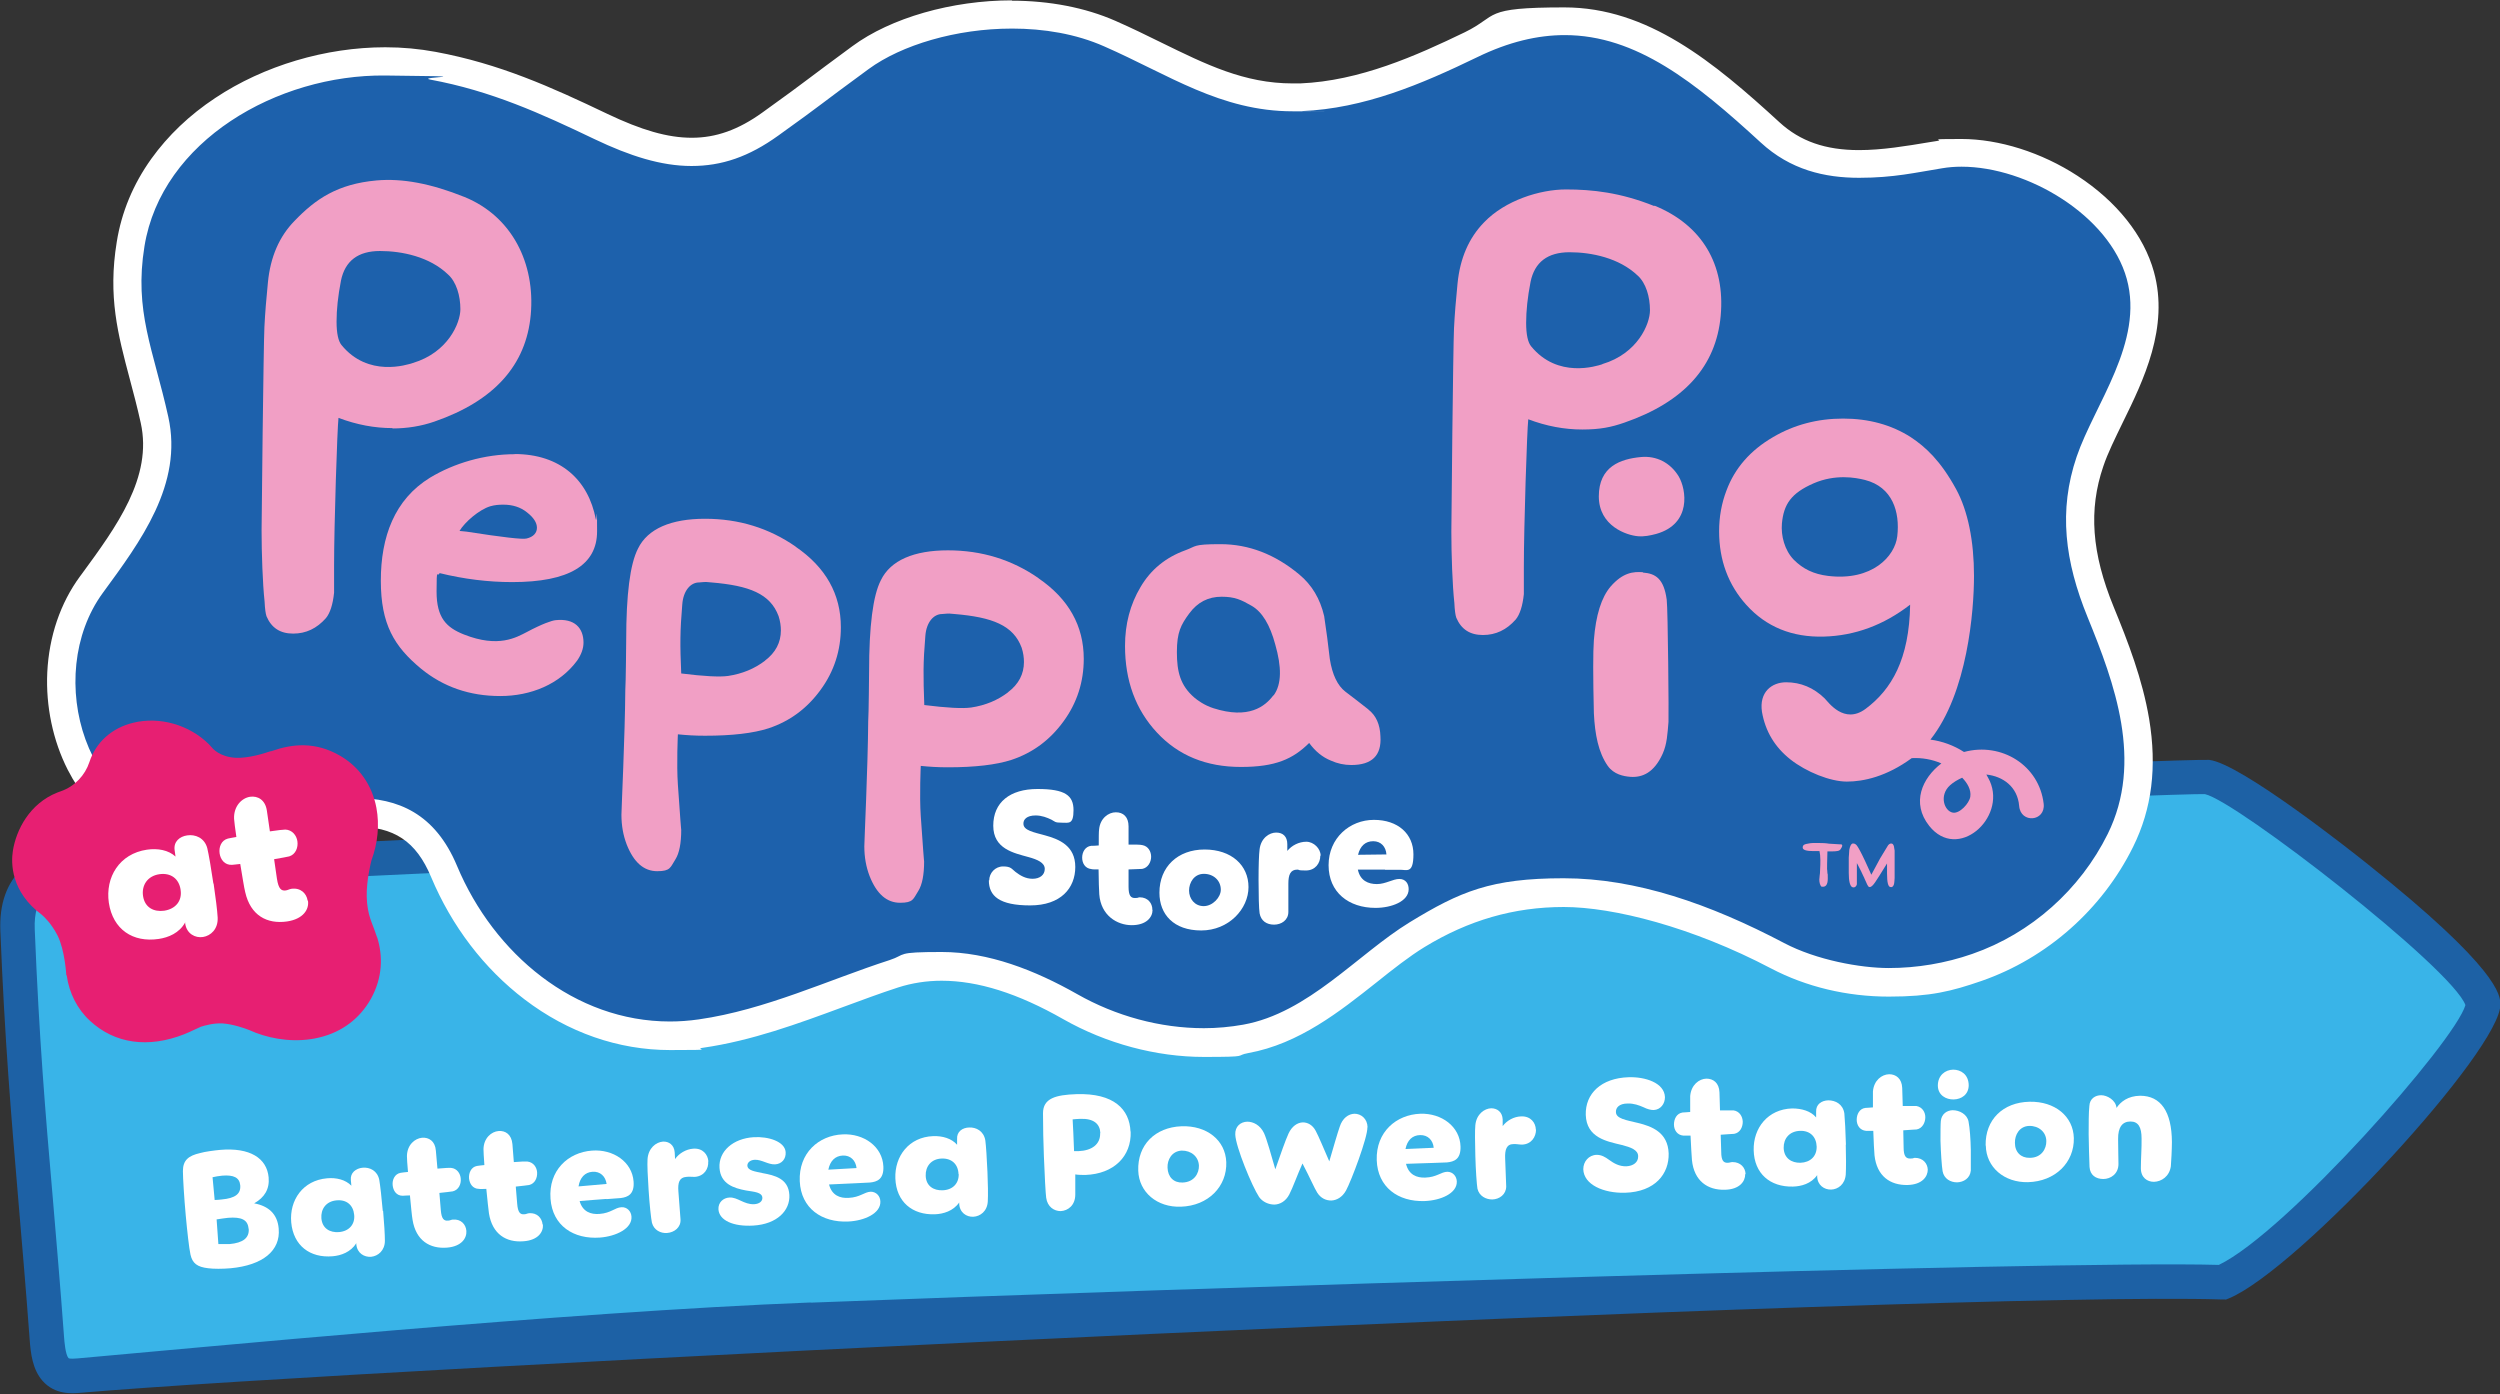 <?xml version="1.0" encoding="UTF-8"?>
<svg id="Layer_1" xmlns="http://www.w3.org/2000/svg" version="1.1" viewBox="0 0 1417.3 790.3">
  <rect x="0" y="0" width="1417.3" height="790.3" fill="#333333" stroke="none"/>
  <!-- Generator: Adobe Illustrator 29.0.1, SVG Export Plug-In . SVG Version: 2.1.0 Build 192)  -->
  <defs>
    <style>
      .st0 {
        fill: #1d61ac;
      }

      .st1 {
        fill: #fff;
      }

      .st2 {
        fill: #1d61a5;
      }

      .st3 {
        fill: #f19fc5;
      }

      .st4 {
        fill: #39b4e8;
      }

      .st5 {
        fill: #e71f72;
      }
    </style>
  </defs>
  <path class="st4" d="M47.8,491.1c146.8,5,1180.4-52.8,1203.4-50.5,18.5,1.8,155.5,107.1,156.4,129,.7,17.8-106.9,140.1-147.7,157.4-156.2-4.8-1059.5,39.4-1215.1,53-4.6.4-9.8.6-13.4-3.5-3.7-4.2-4.4-11.4-4.9-17.9-6.9-92.2-12.9-138.8-16.6-231.2-1.6-41,37.9-36.2,37.9-36.2h0Z"/>
  <path class="st2" d="M1261.7,736.7h-2.1c-155.6-4.9-1058.9,39.4-1213.9,52.9-4.7.4-14.5,1.3-21.6-6.8-5.6-6.4-6.7-15.2-7.3-23.6-2.2-30-4.4-54.8-6.4-78.7-4.1-48.5-7.7-90.4-10.2-152.8-.6-15.3,3.6-27.2,12.6-35.5,13.3-12.3,32.3-11.2,35.8-10.9,95.2,3.2,494.7-23.7,702.2-32,132.8-5.3,493.2-19.3,501.6-18.5,17.7,1.8,82.6,53.2,89.9,59.1,74.5,59.4,75.1,74.4,75.2,79.3,1,25.2-113.9,149.9-153.7,166.8l-2,.8h-.1ZM459.6,738.5c196-7.6,705.2-24.1,798.3-21.4,38.2-18.4,134-126.7,139.8-147.3-7.5-20.8-129.9-115.8-147.7-119.6-7.6-.7-391.1,14.3-498.6,18.6-208,8.4-608.3,35.3-703.9,32h-.8c-.4,0-13.2-1.3-20.8,5.8-4.5,4.2-6.6,11-6.2,20.3,2.5,62,6,103.7,10.2,152,2,24,4.2,48.8,6.4,78.9.2,2.8.8,10.1,2.5,12.1.6.6,4.1.3,5.2.2,64-5.6,277.3-26.4,415.6-31.7h0ZM1397.9,570.4h0Z"/>
  <path class="st0" d="M682.5,591c-25.7,0-52.6-7.2-75.7-20.3-27.1-15.3-50.9-22.8-73-22.8s-18.5,1.4-27.1,4.2c-10.4,3.3-20.8,7.2-31.8,11.3-24.9,9.2-50.6,18.8-77.6,22.6-5.8.8-11.7,1.2-17.5,1.2-54.1,0-104.4-36.6-128.1-93.1-9.7-23.2-25.2-33.6-50.3-33.6s-33.4,4.1-50.5,8c-8.4,1.9-17,3.9-25.2,5.4-4.9.9-9.8,1.3-14.5,1.3-28.1,0-52.1-15.5-65.7-42.4-16.6-32.8-14.1-73.5,6.3-101.3l.9-1.2c20.9-28.5,42.5-57.9,34.9-92.2-2.1-9.3-4.3-17.6-6.4-25.5-6.4-24-12-44.7-7.2-74.1,4.9-30,23.5-57.1,52.5-76.2,26.2-17.4,59.7-27.3,91.8-27.3s18.3.8,27,2.4c35.2,6.5,64,19.5,95.3,34.4,20.6,9.8,36.9,14.4,51.5,14.4s29.6-5,44.6-15.8c15.4-11,20.1-14.6,26.7-19.5,5.1-3.8,11.4-8.5,24.5-18.1,20.5-15.1,53.4-24.4,85.8-24.4s39.5,3.7,55.5,10.7c8.9,3.9,17.4,8.1,25.6,12.1,25.1,12.4,48.8,24,78.1,24h4.6c35.2-1.4,68.2-16.1,96.4-29.8,18.5-8.9,35.8-13.3,53-13.3,44.3,0,80.4,29.8,116.6,63.1,13.2,12.2,29.3,17.8,50.4,17.8s27.8-2.3,41.3-4.6l4.4-.7c3.9-.6,8-1,12.3-1,38.9,0,90.2,28.5,101.5,69.5,7.9,28.6-5.4,55.8-17.1,79.8-4.5,9.1-8.7,17.7-11.4,25.7-9.1,26.6-7.2,52.9,6.1,85.4,13.6,33.2,34,83.3,11.2,129.5-16.6,33.6-46.3,59.8-81.4,72-16.2,5.6-33,8.5-50,8.5h0c-22.5,0-44.3-5.2-63.1-15.1-45.8-24-85.4-35.7-121.3-35.7s-56.9,7.8-83.1,23.8c-9.3,5.7-18.4,13-28.1,20.7-20.7,16.5-42.2,33.6-69,38.4-7.7,1.4-15.7,2.1-23.8,2.1v-.3h0Z"/>
  <path class="st1" d="M573.7,16.2c18.1,0,36.3,3,52.3,10.1,36.5,16,66,36.8,106.9,36.8s3.3,0,5-.1c35.5-1.5,67.8-15.2,99.6-30.6,17.9-8.7,34.2-12.5,49.6-12.5,40.6,0,74.1,26.9,111.1,60.9,16.8,15.5,36.2,20,55.8,20s32.1-3,47-5.4c3.5-.6,7.2-.9,11-.9,37.4,0,83.8,27.7,93.7,63.6,9.9,35.9-18.3,71.2-28.4,100.8-10.4,30.6-6.7,59.4,6.2,91,15.3,37.5,31.7,81.8,11.4,122.9-15.6,31.5-43.4,56.4-76.8,68-15.2,5.3-31.3,8-47.3,8s-41-4.5-59.4-14.2c-42-22.1-83.8-36.7-125-36.7s-58.6,7.5-87.3,25c-29.5,18.1-57.4,51.4-94.3,58-7.3,1.3-14.8,2-22.3,2-24.8,0-50-6.9-71.8-19.3-24-13.6-50.3-23.9-76.9-23.9s-19.7,1.4-29.5,4.6c-34.4,11.1-70.4,28.2-108.1,33.6-5.5.8-11,1.2-16.4,1.2-54,0-99.8-38.3-120.7-88.2-12.5-29.9-33.7-38.5-57.7-38.5s-52.7,9.2-77,13.5c-4.5.8-8.9,1.2-13.1,1.2-62.5,0-87.4-84-53-131,21.3-29.1,45.6-61.5,37.1-99.8s-19.5-59.8-13.5-96.7c9.7-59.8,75.4-97.4,136.4-96.8s17.2.7,25.5,2.3c34.7,6.4,63,19.3,93.3,33.8,19.9,9.5,37.7,15.2,54.9,15.2s32.5-5.2,49.3-17.3c27.2-19.5,21-15.6,51.2-37.7,18.6-13.6,49.6-22.9,81.1-22.9M573.7.2h0c-34,0-68.7,9.9-90.5,26-13.1,9.6-19.4,14.4-24.5,18.2-6.5,4.9-11.2,8.4-26.5,19.4-13.6,9.8-26.3,14.3-40,14.3s-28.5-4.3-48-13.6c-31.8-15.2-61.1-28.4-97.3-35.1-9.2-1.7-18.7-2.6-28.5-2.6-33.7,0-68.8,10.4-96.3,28.7-14.7,9.7-26.9,21.4-36.3,34.5-10.3,14.4-16.9,30.2-19.6,47.1-5.1,31.1.7,52.6,7.3,77.5,2.1,7.9,4.3,16.1,6.3,25.2,6.8,30.7-13.7,58.7-33.5,85.7l-.9,1.2c-11.2,15.2-17.6,34.1-18.6,54.5-.9,19.1,3.2,38.7,11.6,55.2,7,13.7,16.8,25.2,28.5,33.2,13.1,9,28.1,13.6,44.4,13.6s10.5-.5,15.9-1.4c8.4-1.5,17.1-3.5,25.6-5.4,16.6-3.8,33.8-7.8,48.7-7.8,21.9,0,34.4,8.3,42.9,28.6,11.7,27.9,30,51.9,53,69.4,24.7,18.8,53.2,28.7,82.5,28.7s12.4-.4,18.6-1.3c27.8-4,54-13.7,79.2-23,10.9-4,21.3-7.9,31.5-11.2,7.8-2.5,16.1-3.8,24.6-3.8,20.6,0,43.2,7.1,69,21.8,24.3,13.8,52.6,21.4,79.7,21.4s17-.7,25.2-2.2c28.8-5.2,52-23.7,72.6-40,9.5-7.6,18.5-14.7,27.3-20.1,24.9-15.2,50.7-22.7,78.9-22.7s73,11.4,117.5,34.8c20,10.5,43.1,16,66.8,16s35.5-3,52.6-8.9c37.1-12.9,68.4-40.6,85.9-76,10.7-21.6,13.6-45.3,9.1-72.5-3.8-22.6-12-43.8-20.1-63.5-12.5-30.5-14.3-55.1-5.9-79.7,2.5-7.5,6.7-15.9,11-24.8,11.8-24,26.4-54,17.7-85.5-5.7-20.6-21.1-39.9-43.3-54.4-20.4-13.3-44.5-20.9-65.9-20.9s-9.2.4-13.6,1.1c-1.5.2-2.9.5-4.4.7-13.2,2.2-26.9,4.5-40,4.5-19,0-33.3-5-45-15.7-37.4-34.3-74.8-65.2-122-65.2s-37,4.6-56.5,14.1c-27.5,13.3-59.6,27.6-93.3,29h-4.3c-27.4,0-49.2-10.8-74.5-23.2-8.3-4.1-16.9-8.3-26-12.3-17.1-7.5-37.4-11.4-58.7-11.4h0v-.2h.1Z"/>
  <path class="st3" d="M1043.6,478.7c-2.7-.2-4.9-.3-6.7-.4-1.7-.3-3.9-.4-6.4-.4s-3.8,0-5.1.3c-1.1.2-1.8.3-2.2.5-.8.3-1.2.9-1.2,1.6s0,.3,0,.4c.2,1.2,2.2,1.8,6,1.8h3.5c.3,1.3.5,3,.5,5.1s0,2.8-.2,6.7c0,.3,0,1-.2,2.1,0,.9-.2,1.7-.2,2.2,0,1.7.4,3.1,1.1,4,2.4.6,3.7-.9,3.7-4.4s0-1.9-.2-3.2c0-1.3-.2-2.1-.2-2.3,0-.8,0-4.2.2-10,3.7,0,6,0,6.9-.7.3-.2.6-.5.9-1.1.4-.6.6-1.1.6-1.5s-.3-.7-.8-.8h0Z"/>
  <path class="st3" d="M1073.7,479.8c-.3-1.1-.8-1.6-1.5-1.6s-1.2.3-1.8,1c-2.7,4.4-4.1,6.8-4.5,7.4-2.2,4.1-3.9,7.2-5,9.3-1.6-3.5-2.8-6.2-3.6-7.9-2.4-5.1-4-8-4.8-8.9-.6-.6-1.2-.9-1.8-.9s-.4,0-.5,0c-.8.3-1.4,1.5-1.8,3.6,0,1-.2,2.5-.3,4.4v8.7c0,4.7.7,7.3,1.9,8,.3,0,.5.2.8.2.5,0,.9-.2,1.2-.5.4-.4.6-.8.7-1.3v-5c0,.4,0-2,0-7l.6,1.1c1.3,2.5,2.3,4.5,3,6.1l.5,1c0,.2.5,1.1,1.1,2.5.4,1,.8,1.8,1.2,2.4.2.3.5.5.9.5.8,0,1.8-.9,3.1-2.8.8-1.2,1.6-2.5,2.4-3.7s1.4-2.2,1.8-2.9c.7-1.2,1.5-2.5,2.5-4v5.6c0,5.2.6,7.8,2.1,7.8s.6,0,1-.3c.5-.3.9-1.1,1-2.3,0-.5.2-1.4.2-2.6v-15.5c-.2-1.3-.3-2-.4-2.4h0,0Z"/>
  <path class="st3" d="M193.3,159.1c2.3-11.2,9.7-16.8,22.1-16.8s28.1,3.2,38.6,13.3c4.7,4.2,7,12,7,19.7s-6.9,24.5-27,30.5c-3.2,1-25.3,8.3-40.4-10.2-1.8-2.2-2.8-6.6-2.8-13.3s.8-14.5,2.5-23.2ZM222.4,242.9c8.4,0,16.4-1.3,23.9-3.9,33.8-11.7,52-31.9,54.6-60.6,2.6-29.1-10.6-55.7-37.5-66.7-19.2-7.7-35.3-10.7-50-9.4-22,2-34.5,10.5-46.4,22.9-8.7,8.9-13.7,20.5-15.1,34.8-.9,8.9-1.6,17.4-2,25.4-.5,10.2-1.6,109.1-1.6,115.2,0,12.9.6,30.3,1.7,40.4.2,4.2.6,7,1.1,8.4,2.8,6.6,7.8,9.8,15.1,9.8s13.4-2.9,18.6-8.8c2.3-2.8,3.9-7.6,4.6-14.4v-15.5c0-22.7,1.8-77.7,2.5-83.6,10.3,3.9,20.5,5.8,30.6,5.8v.2h-.1Z"/>
  <path class="st3" d="M298.5,305.3c-2.2.6-13.5-.7-34-3.9l-4-.4c2.9-4.9,11.1-12.1,17.5-14,2.4-.7,4.8-.9,7.3-.9,5.3,0,9.8,1.4,13.5,4.4,3.7,2.9,5.6,5.8,5.6,8.7s-2,5.2-5.9,6.1h0ZM291.8,257.5c-17.2,0-34.4,5.1-48,13.3-20.2,12.4-27.9,33.6-27.9,58.4s7.6,37.3,22.8,49.9c12.6,10.3,27.5,15.5,44.9,15.5s33.7-6.7,43.6-20.1c2.4-3.5,3.6-6.9,3.6-10.2,0-8.2-5-13.9-15.9-12.7-2,.2-7.4,2-16.2,6.7-5.9,3-16,9.2-35.7,1.4-9.8-3.9-15.5-9.3-15.5-24.3s.5-7.5,1.7-10.5c13.8,3.4,27.6,5.1,41.2,5.1,32.1,0,48.1-9.6,48.1-28.8s-.2-4.3-.7-6.7c-4.2-22.4-20.1-37.1-46.2-37.1h.2Z"/>
  <path class="st3" d="M433.8,374.5c-6,4.6-13,7.5-21,8.7-4.9.7-13.8.2-26.6-1.4-.7-16.4-.7-23.8.6-39.2.6-7.9,4.8-12.4,9.5-12.4,4.5-.4,3.9-.3,7.1,0,21.4,1.8,33.3,6.4,38,19.1.9,2.8,1.3,5.5,1.3,8.1,0,6.8-3,12.6-9,17.1h.1ZM451.1,309.9c-15.1-10.5-32.2-15.8-51.4-15.8s-32.5,5.6-38,16.9c-4.5,8.7-6.7,26-6.7,52,0,0-.2,24.4-.5,28.1-.2,26.2-2.2,67.8-2.2,70.8,0,6.1,1,11.7,3,16.9,4,10.1,9.7,15.1,17.3,15.1s7.4-2.2,10.3-6.7c2.2-3.5,3.3-9.1,3.3-16.8,0,.7-.7-7.8-1.9-25.6-.8-11.7,0-28.5,0-28.5,4.9.5,9.6.8,15.4.8,15.3,0,27.3-1.4,36-4.2,12-4,21.8-11.2,29.5-21.8,7.7-10.5,11.5-22.4,11.5-35.5,0-18.8-8.6-34-25.7-45.7h.1Z"/>
  <path class="st3" d="M571.6,392.4c-6,4.6-13,7.5-21,8.7-4.9.7-13.8.2-26.6-1.4-.6-16.4-.7-23.8.6-39.2.6-7.9,4.8-12.4,9.5-12.4,4.5-.4,3.9-.3,7.1,0,21.4,1.8,33.3,6.4,38,19.1.9,2.8,1.3,5.5,1.3,8.1,0,6.8-3,12.6-9,17.1h.1ZM588.8,327.8c-15.1-10.5-32.2-15.8-51.4-15.8s-32.5,5.6-38,16.9c-4.5,8.7-6.7,26-6.7,52,0,0-.2,24.4-.5,28.1-.2,26.2-2.2,67.8-2.2,70.8,0,6.1,1,11.7,3,16.9,4,10.1,9.7,15.1,17.3,15.1s7.4-2.2,10.3-6.7c2.2-3.5,3.3-9.1,3.3-16.8,0,.7-.7-7.8-1.9-25.6-.8-11.8,0-28.5,0-28.5,4.9.5,9.6.8,15.4.8,15.3,0,27.3-1.4,36-4.2,12-4,21.8-11.2,29.5-21.8,7.7-10.5,11.5-22.4,11.5-35.5,0-18.7-8.6-34-25.7-45.7h.1Z"/>
  <path class="st3" d="M721.9,394.2c-4.7,6.3-14,13.7-34,7.3-5.3-1.7-9.1-4.6-10.9-6.1-7.8-6.8-9.8-14.4-9.8-25.7s2.3-15.5,7-21.9,10.8-9.5,18.3-9.5,11.1,1.7,17,5.1c6,3.4,10.5,10.8,13.5,22.1,3.5,12.3,3.8,22.3-1,28.8h0ZM775.9,402.3c-4.3-3.4-8.7-6.8-13.2-10.2-4.4-3.4-7.4-9.6-8.8-18.5-.9-8.2-2-16.3-3.2-24.3-2.3-9.9-7-17.7-14.1-23.6-13.8-11.5-28.7-17.2-44.7-17.2s-13.5,1.2-20,3.5c-11,4-19.5,10.9-25.3,20.8-5.9,9.9-8.8,21-8.8,33.4,0,19.7,6,36.1,18.1,49.1s27.9,19.5,47.6,19.5,29.5-4.5,38.7-13.6c3.5,4.8,7.6,8.1,12.3,10,3.8,1.7,7.6,2.5,11.6,2.5,11.7,0,17.2-5.4,16.5-16.2-.2-6.8-2.5-11.9-6.9-15.3h.2Z"/>
  <path class="st3" d="M908.4,206.5c-3.2,1-25.3,8.3-40.4-10.2-1.8-2.2-2.8-6.6-2.8-13.3s.8-14.5,2.5-23.2c2.3-11.2,9.7-16.8,22.1-16.8s28.1,3.2,38.6,13.2c4.7,4.2,7,12,7,19.7s-6.9,24.5-27,30.5h0ZM937.8,116.8c-19.2-7.7-35.2-9.4-50-9.4s-34.5,6.2-46.4,18.6c-8.7,8.9-13.7,20.5-15.1,34.8-.9,8.9-1.6,17.4-2,25.4-.5,10.2-1.5,109.1-1.5,115.2,0,12.9.6,30.3,1.7,40.4.2,4.2.6,7,1.1,8.4,2.8,6.6,7.8,9.8,15.1,9.8s13.4-2.9,18.6-8.8c2.3-2.8,3.9-7.6,4.6-14.4v-15.5c0-22.7,1.8-77.7,2.5-83.6,10.3,3.9,20.5,5.8,30.6,5.8s16.4-1.3,23.9-3.9c33.8-11.7,52-31.9,54.6-60.6,2.6-29.1-10.6-51.4-37.5-62.4l-.2.2h0Z"/>
  <path class="st3" d="M931.4,324.4c-5.4-.4-11.3.1-18.3,8.1-5.2,6.1-8.4,16.2-9.5,30.4-.5,6.7-.5,20.5,0,41.5.6,12.1,2.6,22.2,7.8,29.7,3.5,5,9.1,6,12.9,6.3,6.8.5,13.5-2.4,18.3-13.1,2.5-5.6,2.7-11.2,3.3-18,.2-2.7-.3-63.7-1-69.3-1.6-11.9-6.3-14.9-13.5-15.4v-.2h0Z"/>
  <path class="st3" d="M930.3,259.1c-11.7,1.1-23.9,5.4-23.9,22.3s15.9,22.1,22.2,22.6c3.5.3,6.9-.4,10.3-1.3,20.3-5.7,17.1-25.3,12.8-32.6-4.8-7.9-12.7-11.8-21.4-11h0Z"/>
  <path class="st3" d="M1117,451.7c-.6,3.7-6,9.7-9.9,9-4.9-.9-7.9-9.8-1.6-15.5,2-1.8,4.4-3.2,6.9-4.3,2.9,3,5.2,6.8,4.6,10.8ZM1075.6,304c-1.3,11.4-14.3,25.5-39.2,22.5-8.2-1-14.2-3.9-19.5-9.2-5.2-5.4-7.3-13.6-6.7-20.5,1-10.9,5.2-17.2,18-22.8,12.3-5.3,23.6-3.3,29.1-1.9,15.6,4,19.9,18.1,18.3,31.9ZM1113.4,426.3c-5.7-3.7-12.3-6.1-19-7,21.1-26.6,24.7-73.2,24.7-92.8s-3.4-36.9-10.2-49.3c-8.7-15.9-17.2-23.8-25.7-29.4-11-7-23.8-10.5-38.3-10.5s-27.8,3.5-39.7,10.5c-12.9,7.5-21.7,17.6-26.4,30.2-2.8,7.3-4.2,15-4.2,23.2,0,16.4,5.2,30.4,15.5,41.8,11.2,12.4,25.9,18.4,43.9,17.9,17.6-.5,33.9-6.5,48.9-18.1-.5,30.9-10.5,48.1-25.3,59.1-12.2,9-21.1-3.9-23.2-6-6.3-6.1-13.6-9.1-21.8-9.1s-15.4,5.6-13.7,16.8c1.9,11,7.3,20,16.2,27,8.9,7,22.5,12.5,31.9,12.5s22.5-2.8,36.8-13.3h0c5.7-.3,11.6.7,16.8,3-10.9,8.3-17.2,22.4-6.9,35.4,16.1,20.3,43.7-4.3,34.4-25.3-.6-1.3-1.3-2.5-2-3.8,9.4,1,17.7,6.9,18.6,17.8.8,10.1,15,8.9,13.9-1.2-2.5-21.8-23.9-35.1-45.1-29.4h-.1Z"/>
  <path class="st5" d="M213.7,531.3c0-.3-.2-.6-.3-.9-2.3-7.3-5.2-11.2-5.5-22.1-.2-9.1,2.4-19.5,2.7-20.6,3.6-9.8,4.6-20,2.8-29.7-2.4-12.8-9.7-23.2-20.5-29.5-14.1-8.2-27.1-6.8-38.6-2.8h0s-.2,0-.6.2h-.4c-2.9,1-12.3,4.1-19.8,3.7-9-.5-13-5.4-13-5.4h0c-.7-.8-1.4-1.6-2.1-2.3-11.1-11-27.9-15.8-42.7-12.2-12.2,2.9-21.3,11-25,22.3h0c-2.5,7.6-8.4,13.8-16,16.5-.8.3-1.5.6-2.2.8-15.8,6.3-23.3,21.2-25.2,33-1.1,7-1.2,23.3,16.4,36.3,1.4,1.2,5.4,4.9,8.9,11.7,4.2,8.3,5,22.6,5,22.6h.2c1.4,10,5.9,19.1,13.3,25.9,14,12.9,32.9,15.6,53.4,7.5,2.2-.9,4.4-1.9,6.5-2.9,1-.4,1.9-.9,2.8-1.3,2.2-.7,7.4-2.2,12.4-1.9,5.7.4,12.2,2.6,15.2,3.8,9.4,4.3,22.1,7,34.9,5.1,1.7-.2,3.3-.6,5-1,12.7-3.1,22.7-10.7,29-21.9,6.6-11.9,6.9-24.1,3.5-34.9h0Z"/>
  <path class="st1" d="M121.1,500.9c1.1,7.6,2.1,15.3,2.3,19.3.3,6.5-3.9,10.3-8.3,11s-9.2-1.8-10.1-7.5v-.8c-3.3,6.1-9.6,8.6-15,9.4-14.7,2.2-26-5.4-28.3-20.5-2.1-14.5,6-27.8,21.6-30.1,6.1-.9,12.2.2,16.2,3.9l-.5-3.6c-.7-4.9,2.9-7.8,7.1-8.4,4.5-.7,9.8,1.3,11.4,7.2.8,3.3,2.3,12,3.5,20.3v-.2h0ZM102.4,504.5c-.9-6.4-5.6-9.8-12-8.9-6.9,1-10.2,6.4-9.3,12.4,1,6.6,6.2,9.1,12,8.3,6.5-1,10.2-5.6,9.3-11.7h0Z"/>
  <path class="st1" d="M174.6,510.7c.7,4.7-2.5,10.3-11.9,11.7-11.2,1.6-20.7-3.3-23.7-16.7-.6-2.3-1.6-8.8-2.8-15.9-2.3.2-3.9.5-4.7.5-4.1.2-6.5-3-7-6.5s.9-7.4,4.7-8.4c1.1-.3,2.8-.5,4.8-.9-.7-4.8-1.2-8.8-1.3-10.3-.3-7.2,4.4-11.8,9.1-12.5,4.3-.6,8.6,1.7,9.5,7.9l1.7,11.7h.2c4.1-.6,7.4-1,8.6-1,3.9.2,6.3,3.3,6.8,6.6.5,3.5-.9,7.4-4.6,8.6-1.2.3-4.5.9-8.6,1.6l1.6,11.1c.9,5.8,2.5,7,5.1,6.6,1.1-.2,1.9-.7,3-.9,5.3-.8,8.7,2.6,9.3,6.7h.2,0Z"/>
  <path class="st1" d="M158,696.6c1.1,12.4-9,20.7-27.3,22.4-4.5.4-9.7.4-12.6,0-6.3-.7-9-2.8-10.1-7.7-.8-3.5-1.9-13.6-2.7-22.3-.9-9.8-1.6-21.2-1.6-25.1,0-6.2,3.2-8.7,9.7-10.2,2.7-.8,8.1-1.5,11.3-1.8,17-1.5,26.6,4.7,27.6,15.6.6,6.7-2.4,11.4-8.2,14.7,8.1,1.5,13.2,6,13.9,14.3h0ZM126,666.5c-2,.2-3.8.5-5.5.9.3,3.3.8,8.1,1.2,12.9,1.5,0,2.8-.2,4-.3,7.7-.7,10.9-3.2,10.5-8-.4-4.5-3.8-6-10.2-5.5h0ZM140.9,696.5c-.4-5-4-6.7-11.6-6.1-1.7.2-4.1.5-6.5.9l1,14h6.3c7.7-.7,11.3-3.5,10.9-8.7h0Z"/>
  <path class="st1" d="M217.2,686.6c.6,6.7,1,13.4,1,16.8,0,5.6-3.9,8.7-7.8,9.1-3.9.3-7.9-2-8.4-7v-.7c-3.2,5.1-8.7,7-13.4,7.4-12.8,1.1-22.3-6-23.5-19.2-1.1-12.6,6.6-23.8,20.3-25,5.3-.5,10.5.8,13.8,4.2l-.3-3.2c-.4-4.2,2.9-6.6,6.6-7,4-.4,8.4,1.6,9.5,6.8.5,2.9,1.4,10.5,2,17.7h.2,0ZM200.8,688.8c-.5-5.6-4.3-8.8-9.9-8.3-6.1.5-9.1,5-8.7,10.2.5,5.8,4.9,8.2,10,7.8,5.7-.5,9.1-4.4,8.6-9.7h0Z"/>
  <path class="st1" d="M264.4,697.8c.3,4.1-2.7,8.8-10.9,9.5-9.8.8-17.7-4-19.6-15.7-.4-2.1-.9-7.7-1.5-13.9-2,0-3.4.2-4.1.2-3.6,0-5.4-2.9-5.7-6s1.2-6.4,4.5-7c1-.2,2.4-.3,4.2-.5-.4-4.2-.6-7.7-.6-9,.1-6.3,4.4-10,8.6-10.4,3.8-.3,7.4,1.9,7.8,7.3l.9,10.2h.2c3.6-.3,6.4-.5,7.5-.4,3.4.3,5.3,3.2,5.5,6.1.3,3.1-1.2,6.4-4.5,7.2-1.1.2-4,.5-7.6.9l.8,9.7c.4,5.1,1.8,6.2,4.1,6,1,0,1.7-.5,2.7-.6,4.6-.4,7.4,2.7,7.7,6.4Z"/>
  <path class="st1" d="M307.8,694.3c.3,4.1-2.7,8.8-11,9.4-9.8.8-17.7-4-19.6-15.8-.3-2.1-.9-7.8-1.5-13.9-2,0-3.4.2-4.1,0-3.6,0-5.4-2.9-5.7-6-.2-3.1,1.2-6.4,4.5-7,1-.2,2.4-.3,4.2-.5-.3-4.2-.5-7.7-.5-9,.1-6.3,4.5-10,8.6-10.3,3.8-.3,7.3,1.9,7.8,7.4l.8,10.2h.2c3.6-.3,6.4-.4,7.5-.3,3.4.4,5.3,3.2,5.5,6.1.2,3.1-1.2,6.4-4.5,7.2-1.1.2-4,.5-7.6.9l.8,9.7c.4,5.1,1.8,6.2,4,6,1,0,1.7-.5,2.7-.6,4.6-.4,7.4,2.8,7.7,6.4h.2Z"/>
  <path class="st1" d="M343.8,679.7c-4.9.4-11,.8-15.2,1.2,1.7,6.1,6.4,7.7,11.3,7.3,6.5-.5,8.7-3.6,12.4-3.8,3.2-.2,5.5,2.3,5.7,5.3.5,6.8-8.8,11.2-17.8,11.9-15,1.1-27-6.7-28.1-22-1.2-16,9.9-26.3,23.5-27.3,12-.9,22.8,6.3,23.6,17.6.5,7.1-3.2,8.8-7.3,9.3l-8,.6h-.1ZM328,672.6l15.9-1.4c-.6-4.3-3.6-7.2-8-6.9-4.3.3-7.1,3.3-7.9,8.2h0Z"/>
  <path class="st1" d="M401.5,658.4c.3,4.1-2.2,8.4-7.6,8.8-1.7,0-3.3-.2-4.8,0-4,.3-4.9,3.3-4.5,8.3l1.2,15.8c.3,4.5-3.5,7.4-7.6,7.7-3.6.3-7.5-1.6-8.6-5.8-.5-2.2-1.4-10.6-1.9-18.7-.5-7.2-.8-14.4-.6-17.3.4-6.3,4.8-9.7,8.7-10,3.3-.2,6.4,1.8,6.7,6.1,0,.9.2,2.3.2,3.8,2.2-3.2,6.2-5.6,10.3-5.9,5.4-.4,8.3,3.3,8.6,7.2h-.1Z"/>
  <path class="st1" d="M407.3,685.6c-.2-3.9,2.7-6.5,6.2-6.7,4.6-.3,8.2,4,14,3.8,3.2-.2,4.8-1.8,4.7-3.7-.2-3.1-4.5-3.3-9.3-4.1-6.8-1.3-14.4-3.6-15-12.8-.6-9.4,7.7-16.7,19.4-17.4,8.3-.5,17.6,2.4,18.1,8.4.3,4-2.3,6.8-6,7-3.9.2-7.6-2.8-11.6-2.6-2.8.2-4.2,1.8-4.1,3.4.3,2.8,4.3,3.2,8.8,4.2,6.5,1.2,14.5,3,15,12.3.5,8.8-6.9,16.6-20.4,17.4-11.5.7-19.4-3-19.8-9.2h0Z"/>
  <path class="st1" d="M485.2,670.8c-4.9.2-11,.5-15.2.7,1.6,6.2,6.2,7.9,11.1,7.6,6.5-.3,8.8-3.3,12.5-3.5,3.2,0,5.4,2.5,5.5,5.5.3,6.8-9.1,11-18.2,11.4-15,.7-26.8-7.5-27.5-22.8-.7-16,10.7-26,24.3-26.6,12-.6,22.6,6.9,23.1,18.2.3,7.2-3.5,8.7-7.6,9.1l-8,.4h0ZM469.7,663.1l15.9-.9c-.5-4.3-3.4-7.3-7.8-7.1s-7.2,3.1-8.2,8h.1Z"/>
  <path class="st1" d="M559.8,664.2c.3,6.7.4,13.4.2,16.9-.3,5.6-4.3,8.5-8.2,8.7s-7.8-2.4-8-7.4v-.7c-3.4,4.9-9,6.5-13.7,6.7-12.9.5-22-7.1-22.5-20.3-.5-12.7,7.8-23.5,21.4-24,5.3-.2,10.5,1.3,13.6,4.9v-3.2c-.3-4.3,3.1-6.5,6.8-6.6,4-.2,8.3,2,9.2,7.3.4,2.9.9,10.6,1.2,17.8h0ZM543.4,665.6c-.2-5.6-3.9-9-9.5-8.8-6.1.2-9.3,4.6-9.1,9.8.2,5.8,4.5,8.4,9.6,8.2,5.7-.2,9.3-3.9,9.1-9.3h0Z"/>
  <path class="st1" d="M641,641.5c.5,14.1-9.6,24-25.6,24.6-1.9,0-4,0-5.8-.3v11.4c0,6.1-4.1,9.2-8.3,9.4-3.7,0-7.5-2.4-8.2-7.6-.3-2.1-.9-12.5-1.3-23.5-.3-8.1-.5-15.9-.5-24.4s7.3-10.4,18.9-10.8c21.3-.7,30.2,8.6,30.7,21.2h0ZM623.8,642.3c-.2-5-3.6-8.3-11.4-8-1.5,0-2.9.2-4.3.3.2,4.4.6,10.7.8,17.8v.2h2.6c7.4-.3,12.4-3.8,12.2-10.2h.1Z"/>
  <path class="st1" d="M645.3,663.7c-.5-14.6,9.5-24.6,24.5-25.2,14.4-.5,24.9,7.9,25.4,20.3.5,13.8-10.2,24.8-25.7,25.3-13.5.5-23.8-8.2-24.2-20.4h0ZM679.7,660.9c-.2-5.2-4.4-8.7-9.8-8.6-5.6.3-8.2,5.2-8,9.7.2,5.3,3.5,8.6,8.5,8.4,6.7-.2,9.4-5.3,9.3-9.6h0Z"/>
  <path class="st1" d="M775.2,639.1c.2,5.7-9.2,30.5-12.1,35.8-2.1,3.8-5.3,5.6-8.4,5.7-3,0-5.9-1.3-7.9-4.4-1.5-2.3-4.1-8.4-8.4-16.6-2.9,6.4-5.5,13.8-7.5,17.6s-5.2,5.6-8.4,5.7c-3.3,0-6.7-1.5-8.7-4.3-4-6-13.3-28.6-13.5-35.4-.2-4.6,3-7.2,6.8-7.3,3.4,0,7.3,1.9,9.5,6.5,1.5,3.2,4.2,12.8,6.4,20.5,2.9-8.3,5.7-16.4,7.5-20.3,1.9-4.1,5-6.2,8.1-6.3,2.7,0,5.5,1.4,7.3,4.8,1.6,2.9,4.9,10.9,7.7,17.3,2.3-7.8,4.6-15.9,5.9-19.6,1.6-5,5-7.3,8.4-7.4,3.7,0,7.3,2.8,7.4,7.7h0Z"/>
  <path class="st1" d="M812.3,659.3c-4.9.2-11.1.3-15.2.5,1.5,6.2,6.1,8,10.9,7.8,6.5-.2,8.9-3.2,12.5-3.3,3.2,0,5.3,2.6,5.4,5.5.2,6.8-9.3,10.8-18.3,11.1-15,.5-26.6-7.9-27.1-23.2-.5-16,11.1-25.8,24.7-26.3,12.1-.4,22.5,7.3,22.8,18.6.2,7.2-3.6,8.6-7.7,9l-8,.3h0ZM796.9,651.4l15.9-.7c-.4-4.3-3.3-7.3-7.7-7.2s-7.3,2.9-8.3,7.9h0Z"/>
  <path class="st1" d="M870.8,640.4c0,4.1-2.6,8.3-7.9,8.5-1.7,0-3.3-.4-4.8-.3-4,0-5,3.1-4.8,8.1l.6,15.9c0,4.5-3.8,7.3-7.9,7.4-3.6,0-7.4-1.9-8.4-6.1-.4-2.3-1-10.7-1.2-18.7-.2-7.3-.3-14.4,0-17.3.6-6.3,5.2-9.5,9-9.6,3.4,0,6.3,2.1,6.5,6.3v3.8c2.4-3.2,6.4-5.4,10.5-5.5,5.4-.2,8.2,3.6,8.3,7.5h.1Z"/>
  <path class="st1" d="M897.6,662.8c0-4.3,3.1-8,7.6-8.1,2.7,0,4.8,1.2,7.1,2.9,2.6,1.9,5.7,3.7,9.7,3.6,4-.2,6.8-2.3,6.7-5.7,0-3.6-4.2-5.1-9.3-6.4-8.3-2-20-4-20.4-17.1-.3-12,8.7-20.8,24.3-21.3,9.3-.3,20.3,3.1,20.6,11.3,0,3.7-2.4,7.1-6.4,7.3-1.7,0-3.6-.5-5.8-1.6-2.5-1.1-5.5-2.2-8.9-2.1-5,0-6.8,2.5-6.7,4.8,0,3.8,5.8,4.6,12.4,6.2,7.9,1.9,17.1,5.3,17.5,17.3.3,11.4-7.5,21.8-24.8,22.3-12.1.3-23.4-4.6-23.6-13.4h0Z"/>
  <path class="st1" d="M989.4,665.7c0,4.1-3.2,8.6-11.5,8.8-9.8.3-17.5-5-18.7-16.8-.2-2.1-.5-7.8-.8-13.9h-4.1c-3.5-.3-5.3-3.2-5.3-6.3s1.5-6.3,4.9-6.8c1,0,2.4-.2,4.3-.3v-9c.5-6.3,5-9.8,9.2-9.9,3.8,0,7.2,2.3,7.4,7.8l.3,10.2h7.7c3.4.5,5.1,3.5,5.2,6.4,0,3.1-1.5,6.3-4.9,6.9-1.1,0-4,.3-7.6.5l.3,9.7c0,5.1,1.4,6.3,3.7,6.2,1,0,1.7-.4,2.7-.4,4.6,0,7.3,3.2,7.4,6.8h-.2Z"/>
  <path class="st1" d="M1046.4,648.9c.2,6.7.2,13.4,0,16.9-.4,5.6-4.4,8.5-8.3,8.6s-7.8-2.5-7.9-7.5v-.7c-3.4,4.9-9.1,6.4-13.8,6.5-12.9.3-21.9-7.4-22.2-20.6-.3-12.7,8.1-23.3,21.8-23.7,5.3,0,10.5,1.4,13.6,5.1v-3.2c-.2-4.3,3.2-6.4,6.9-6.5,4,0,8.3,2.1,9.1,7.4.3,2.9.7,10.6.9,17.8h0ZM1029.9,650c-.2-5.6-3.8-9.1-9.4-8.9-6.1.2-9.4,4.4-9.3,9.7.2,5.8,4.4,8.5,9.5,8.4,5.7-.2,9.3-3.8,9.2-9.1h0Z"/>
  <path class="st1" d="M1092.9,663c0,4.1-3.2,8.6-11.5,8.8-9.8.2-17.4-5-18.7-16.8-.2-2.1-.5-7.8-.7-13.9h-4.1c-3.5-.3-5.3-3.2-5.3-6.3s1.6-6.3,4.9-6.7c1,0,2.4-.2,4.3-.3v-9c.5-6.3,5-9.7,9.2-9.8,3.8,0,7.2,2.4,7.4,7.8l.3,10.2h7.7c3.4.6,5.1,3.5,5.1,6.4s-1.6,6.3-4.9,6.9c-1.1,0-4,.3-7.6.5l.2,9.7c0,5.1,1.4,6.3,3.7,6.3s1.7-.4,2.7-.4c4.6,0,7.2,3.2,7.3,6.8v-.2Z"/>
  <path class="st1" d="M1098.6,615.5c0-5.9,4.2-9,8.7-9.1,4.3,0,8.7,2.7,8.8,8.8,0,5.3-4.1,8-8.5,8.1s-8.9-2.4-9-7.8ZM1101.3,664c-.5-3-1-10.5-1.2-17.2,0-4.9,0-9.3.2-11.4.5-4,3.5-5.9,6.7-6,3.9,0,8.2,2.3,9,6.4.7,3.6,1.2,10,1.3,16.3v11.5c-.4,4.4-4.1,6.6-7.8,6.7-3.7,0-7.4-2-8.2-6.3Z"/>
  <path class="st1" d="M1125.7,649.4c-.3-14.6,9.8-24.5,24.9-24.8,14.4-.3,24.8,8.3,25.1,20.6.3,13.8-10.5,24.6-26,25-13.5.3-23.7-8.5-23.9-20.7h0ZM1160.1,647c0-5.2-4.3-8.8-9.7-8.7-5.6.2-8.2,5.1-8.1,9.6,0,5.3,3.4,8.6,8.4,8.5,6.7,0,9.5-5.2,9.4-9.5h0Z"/>
  <path class="st1" d="M1231.3,647.5c0,3.8-.4,11.7-.6,13.7-.8,5.7-5.3,8.7-9.6,8.8-3.8,0-7.4-2.4-7.4-7.7s.5-11.5.4-16.9c0-6.3-1.8-9.6-6.3-9.6s-7.1,3.1-7,10c0,5.4.2,10.3.2,14.1,0,5.6-4.4,8.5-8.6,8.5s-7.5-2.2-7.8-6.8c-.2-5.1-.4-11.9-.5-18.5,0-6.3,0-12.2.4-16.1.2-4.2,3.4-6.1,6.7-6.1s8.3,2.7,8.7,7.2c2.3-3.5,6.5-6.8,13.4-6.9,11.7,0,17.9,9,18,26.2h0Z"/>
  <path class="st1" d="M560.8,499.2c0-4.3,3.4-8,7.9-8s4.8,1.4,7,3.1c2.6,2,5.7,3.9,9.7,3.9s6.9-2.1,6.9-5.6-4.1-5.3-9.2-6.7c-8.3-2.3-20-4.6-20-17.8s9.4-20.8,25.1-20.8,20.4,3.7,20.4,12-2.7,7.1-6.7,7.1-3.7-.6-5.8-1.7c-2.5-1.2-5.5-2.4-9-2.4-5,0-7,2.3-6.9,4.7,0,3.8,5.8,4.8,12.3,6.6,8,2.2,17.1,5.9,17.1,17.9s-8.2,21.8-25.6,21.8-23.4-5.3-23.4-14.2h.2Z"/>
  <path class="st1" d="M653.4,515.9c0,4.1-3.5,8.6-11.8,8.6s-17.5-5.5-18.4-17.5c-.2-2.1-.3-7.9-.4-14.1-2,0-3.5,0-4.1-.2-3.6-.4-5.2-3.4-5.2-6.5s1.7-6.3,5.1-6.7c1,0,2.5,0,4.3-.2,0-4.2,0-7.8.2-9.1.6-6.3,5.3-9.7,9.5-9.7s7.2,2.6,7.2,8v10.3h.2c3.7,0,6.5,0,7.6.3,3.4.6,5,3.7,5,6.6s-1.7,6.3-5.1,6.9c-1.1,0-4,.2-7.7.3v9.8c0,5.1,1.3,6.4,3.6,6.4s1.7-.4,2.7-.4c4.7,0,7.2,3.4,7.2,7v.2h.1Z"/>
  <path class="st1" d="M657.3,506.1c0-14.7,10.4-24.5,25.6-24.5s24.9,8.9,24.9,21.3-11.2,24.6-26.8,24.6-23.7-9.1-23.7-21.4h0ZM692.1,504.4c0-5.2-4.1-9-9.6-9s-8.4,4.9-8.4,9.5,3.2,8.8,8.3,8.8,9.7-5,9.7-9.3Z"/>
  <path class="st1" d="M748.5,485.2c0,4.1-2.8,8.3-8.2,8.3s-3.3-.5-4.8-.5c-4,0-5.1,3-5.1,8v16c0,4.6-3.9,7.2-8.1,7.2s-7.4-2.1-8.2-6.4c-.4-2.3-.6-10.8-.6-18.9s.2-14.5.6-17.5c.8-6.3,5.5-9.4,9.4-9.4s6.3,2.3,6.3,6.6,0,2.3,0,3.8c2.5-3.1,6.6-5.2,10.8-5.2s8.1,3.9,8.1,7.9h-.2Z"/>
  <path class="st1" d="M785.2,493h-15.4c1.3,6.3,5.9,8.2,10.8,8.2s9.1-2.9,12.7-2.9,5.3,2.7,5.3,5.8c0,6.9-9.7,10.6-18.8,10.6-15.2,0-26.6-8.8-26.6-24.2s12-25.7,25.7-25.7,22.4,8,22.4,19.5-3.9,8.6-8,8.8h-8.1ZM769.9,484.6l16.1-.2c-.3-4.4-3.1-7.5-7.5-7.5s-7.4,2.7-8.6,7.7Z"/>
</svg>